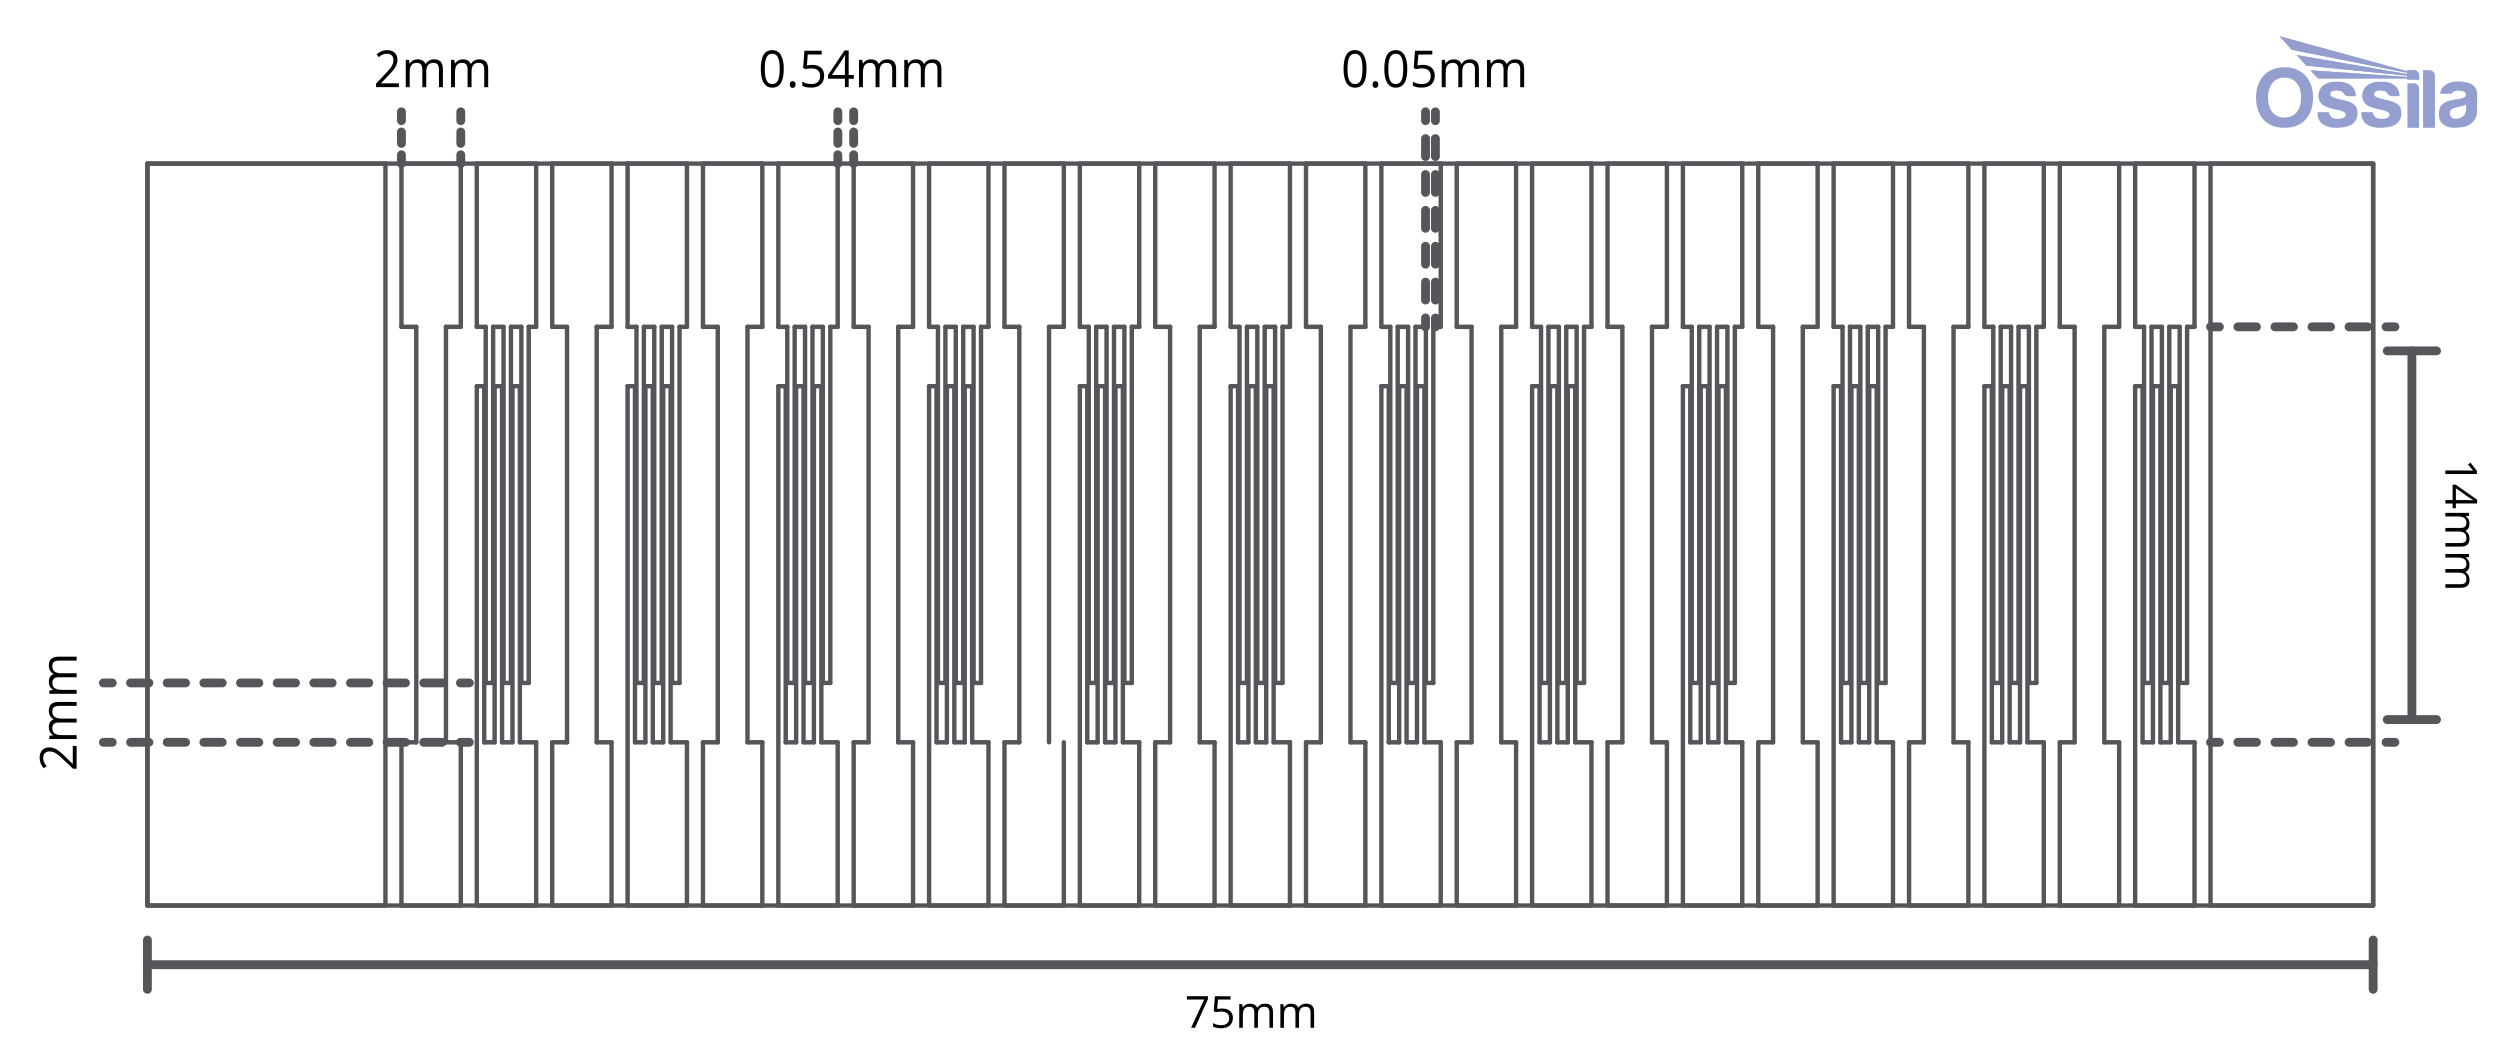 <svg viewBox="0 0 848 360" xmlns:xlink="http://www.w3.org/1999/xlink" height="360" width="848" xmlns="http://www.w3.org/2000/svg" id="Layer_1">
  <defs>
    <style>
      .cls-1 {
        fill: #54565a;
      }

      .cls-2 {
        stroke-width: 3px;
      }

      .cls-2, .cls-3, .cls-4 {
        fill: none;
      }

      .cls-2, .cls-4 {
        stroke: #54565a;
        stroke-linecap: round;
        stroke-linejoin: round;
      }

      .cls-5 {
        clip-path: url(#clippath-1);
      }

      .cls-6 {
        fill: #949fd0;
      }

      .cls-7 {
        clip-path: url(#clippath-3);
      }

      .cls-4 {
        stroke-width: 1.5px;
      }

      .cls-8 {
        clip-path: url(#clippath-2);
      }

      .cls-9 {
        clip-path: url(#clippath);
      }
    </style>
    <clipPath id="clippath">
      <rect height="31.07" width="75" y="12.29" x="765.24" class="cls-3"></rect>
    </clipPath>
    <clipPath id="clippath-1">
      <rect height="31.07" width="75" y="12.29" x="765.24" class="cls-3"></rect>
    </clipPath>
    <clipPath id="clippath-2">
      <path d="M773.21,12.29l4.15,4.59,39.2,7.81v.45l-37.54-6.46,3.27,3.6,34.27,3.38v.44c-10.98-.76-21.86-1.49-32.84-2.25l2.51,2.76c10.14,0,20.19,0,30.33,0v.38h4.03v-1.34c0-1.04-.84-1.89-1.85-1.89h-2.18v.42l-43.34-11.88Z" class="cls-3"></path>
    </clipPath>
    <clipPath id="clippath-3">
      <rect height="31.07" width="75" y="12.29" x="765.24" class="cls-3"></rect>
    </clipPath>
  </defs>
  <g>
    <polyline points="804.97 307.15 804.97 55.5 50.01 55.5 50.01 307.15 804.97 307.15" class="cls-4"></polyline>
    <line y2="251.79" x2="539.82" y1="307.15" x1="539.82" class="cls-4"></line>
    <line y2="251.79" x2="534.3" y1="251.79" x1="539.82" class="cls-4"></line>
    <line y2="131" x2="531.79" y1="131" x1="534.3" class="cls-4"></line>
    <line y2="251.79" x2="531.79" y1="131" x1="531.79" class="cls-4"></line>
    <line y2="131" x2="534.3" y1="251.79" x1="534.3" class="cls-4"></line>
    <line y2="251.79" x2="528.26" y1="251.79" x1="531.79" class="cls-4"></line>
    <line y2="131" x2="525.73" y1="131" x1="528.26" class="cls-4"></line>
    <line y2="251.79" x2="525.73" y1="131" x1="525.73" class="cls-4"></line>
    <line y2="131" x2="528.26" y1="251.79" x1="528.26" class="cls-4"></line>
    <line y2="307.15" x2="539.82" y1="307.15" x1="519.69" class="cls-4"></line>
    <line y2="251.79" x2="522.22" y1="251.79" x1="525.73" class="cls-4"></line>
    <line y2="307.15" x2="519.69" y1="131" x1="519.69" class="cls-4"></line>
    <line y2="131" x2="522.22" y1="251.79" x1="522.22" class="cls-4"></line>
    <line y2="131" x2="519.69" y1="131" x1="522.22" class="cls-4"></line>
    <line y2="251.79" x2="642.1" y1="307.15" x1="642.1" class="cls-4"></line>
    <line y2="251.79" x2="636.58" y1="251.79" x1="642.1" class="cls-4"></line>
    <line y2="131" x2="634.04" y1="131" x1="636.58" class="cls-4"></line>
    <line y2="251.79" x2="634.04" y1="131" x1="634.04" class="cls-4"></line>
    <line y2="131" x2="636.58" y1="251.79" x1="636.58" class="cls-4"></line>
    <line y2="251.79" x2="630.52" y1="251.79" x1="634.04" class="cls-4"></line>
    <line y2="131" x2="628" y1="131" x1="630.52" class="cls-4"></line>
    <line y2="251.79" x2="628" y1="131" x1="628" class="cls-4"></line>
    <line y2="131" x2="630.52" y1="251.79" x1="630.52" class="cls-4"></line>
    <line y2="307.15" x2="642.1" y1="307.15" x1="621.97" class="cls-4"></line>
    <line y2="251.79" x2="624.48" y1="251.79" x1="628" class="cls-4"></line>
    <line y2="307.15" x2="621.97" y1="131" x1="621.97" class="cls-4"></line>
    <line y2="131" x2="624.48" y1="251.79" x1="624.48" class="cls-4"></line>
    <line y2="131" x2="621.97" y1="131" x1="624.48" class="cls-4"></line>
    <line y2="251.79" x2="744.38" y1="307.15" x1="744.38" class="cls-4"></line>
    <line y2="251.79" x2="738.83" y1="251.79" x1="744.38" class="cls-4"></line>
    <line y2="131" x2="736.32" y1="131" x1="738.83" class="cls-4"></line>
    <line y2="251.79" x2="736.32" y1="131" x1="736.32" class="cls-4"></line>
    <line y2="131" x2="738.83" y1="251.79" x1="738.83" class="cls-4"></line>
    <line y2="251.79" x2="732.8" y1="251.79" x1="736.32" class="cls-4"></line>
    <line y2="131" x2="730.28" y1="131" x1="732.8" class="cls-4"></line>
    <line y2="251.79" x2="730.28" y1="131" x1="730.28" class="cls-4"></line>
    <line y2="131" x2="732.8" y1="251.79" x1="732.8" class="cls-4"></line>
    <line y2="307.15" x2="744.38" y1="307.15" x1="724.24" class="cls-4"></line>
    <line y2="251.79" x2="726.76" y1="251.79" x1="730.28" class="cls-4"></line>
    <line y2="307.15" x2="724.24" y1="131" x1="724.24" class="cls-4"></line>
    <line y2="131" x2="726.76" y1="251.79" x1="726.76" class="cls-4"></line>
    <line y2="131" x2="724.24" y1="131" x1="726.76" class="cls-4"></line>
    <line y2="231.65" x2="729.79" y1="231.65" x1="727.27" class="cls-4"></line>
    <line y2="110.86" x2="729.79" y1="231.65" x1="729.79" class="cls-4"></line>
    <line y2="231.65" x2="727.27" y1="110.86" x1="727.27" class="cls-4"></line>
    <line y2="110.86" x2="724.24" y1="55.5" x1="724.24" class="cls-4"></line>
    <line y2="110.86" x2="727.27" y1="110.86" x1="724.24" class="cls-4"></line>
    <line y2="110.86" x2="733.31" y1="110.86" x1="729.79" class="cls-4"></line>
    <line y2="231.65" x2="735.82" y1="231.65" x1="733.31" class="cls-4"></line>
    <line y2="110.86" x2="735.82" y1="231.65" x1="735.82" class="cls-4"></line>
    <line y2="231.65" x2="733.31" y1="110.86" x1="733.31" class="cls-4"></line>
    <line y2="110.86" x2="739.35" y1="110.86" x1="735.82" class="cls-4"></line>
    <line y2="231.65" x2="741.86" y1="231.65" x1="739.35" class="cls-4"></line>
    <line y2="110.86" x2="741.86" y1="231.65" x1="741.86" class="cls-4"></line>
    <line y2="231.65" x2="739.35" y1="110.86" x1="739.35" class="cls-4"></line>
    <line y2="55.5" x2="724.24" y1="55.5" x1="744.38" class="cls-4"></line>
    <line y2="110.86" x2="744.38" y1="110.86" x1="741.86" class="cls-4"></line>
    <line y2="55.5" x2="744.38" y1="110.86" x1="744.38" class="cls-4"></line>
    <line y2="231.65" x2="678.64" y1="231.65" x1="676.12" class="cls-4"></line>
    <line y2="110.86" x2="678.64" y1="231.65" x1="678.64" class="cls-4"></line>
    <line y2="231.65" x2="676.12" y1="110.86" x1="676.12" class="cls-4"></line>
    <line y2="110.86" x2="673.11" y1="55.5" x1="673.11" class="cls-4"></line>
    <line y2="110.86" x2="676.12" y1="110.86" x1="673.11" class="cls-4"></line>
    <line y2="110.86" x2="682.16" y1="110.86" x1="678.64" class="cls-4"></line>
    <line y2="231.65" x2="684.68" y1="231.65" x1="682.16" class="cls-4"></line>
    <line y2="110.86" x2="684.68" y1="231.65" x1="684.68" class="cls-4"></line>
    <line y2="231.65" x2="682.16" y1="110.86" x1="682.16" class="cls-4"></line>
    <line y2="110.86" x2="688.2" y1="110.86" x1="684.68" class="cls-4"></line>
    <line y2="231.65" x2="690.73" y1="231.65" x1="688.2" class="cls-4"></line>
    <line y2="110.86" x2="690.73" y1="231.65" x1="690.73" class="cls-4"></line>
    <line y2="231.65" x2="688.2" y1="110.86" x1="688.2" class="cls-4"></line>
    <line y2="55.5" x2="673.11" y1="55.5" x1="693.25" class="cls-4"></line>
    <line y2="110.86" x2="693.25" y1="110.86" x1="690.73" class="cls-4"></line>
    <line y2="55.5" x2="693.25" y1="110.86" x1="693.25" class="cls-4"></line>
    <line y2="231.65" x2="627.51" y1="231.65" x1="624.99" class="cls-4"></line>
    <line y2="110.86" x2="627.51" y1="231.65" x1="627.51" class="cls-4"></line>
    <line y2="231.65" x2="624.99" y1="110.86" x1="624.99" class="cls-4"></line>
    <line y2="110.86" x2="621.97" y1="55.5" x1="621.97" class="cls-4"></line>
    <line y2="110.86" x2="624.99" y1="110.86" x1="621.97" class="cls-4"></line>
    <line y2="110.86" x2="631.03" y1="110.86" x1="627.51" class="cls-4"></line>
    <line y2="231.65" x2="633.55" y1="231.65" x1="631.03" class="cls-4"></line>
    <line y2="110.86" x2="633.55" y1="231.65" x1="633.55" class="cls-4"></line>
    <line y2="231.65" x2="631.03" y1="110.86" x1="631.03" class="cls-4"></line>
    <line y2="110.86" x2="637.07" y1="110.86" x1="633.55" class="cls-4"></line>
    <line y2="231.65" x2="639.59" y1="231.65" x1="637.07" class="cls-4"></line>
    <line y2="110.86" x2="639.59" y1="231.65" x1="639.59" class="cls-4"></line>
    <line y2="231.65" x2="637.07" y1="110.86" x1="637.07" class="cls-4"></line>
    <line y2="55.5" x2="621.97" y1="55.5" x1="642.1" class="cls-4"></line>
    <line y2="110.86" x2="642.1" y1="110.86" x1="639.59" class="cls-4"></line>
    <line y2="55.5" x2="642.1" y1="110.86" x1="642.1" class="cls-4"></line>
    <line y2="231.65" x2="576.38" y1="231.65" x1="573.85" class="cls-4"></line>
    <line y2="110.86" x2="576.38" y1="231.65" x1="576.38" class="cls-4"></line>
    <line y2="231.65" x2="573.85" y1="110.86" x1="573.85" class="cls-4"></line>
    <line y2="110.86" x2="570.84" y1="55.5" x1="570.84" class="cls-4"></line>
    <line y2="110.86" x2="573.85" y1="110.86" x1="570.84" class="cls-4"></line>
    <line y2="110.86" x2="579.89" y1="110.86" x1="576.38" class="cls-4"></line>
    <line y2="231.65" x2="582.42" y1="231.65" x1="579.89" class="cls-4"></line>
    <line y2="110.86" x2="582.42" y1="231.65" x1="582.42" class="cls-4"></line>
    <line y2="231.65" x2="579.89" y1="110.86" x1="579.89" class="cls-4"></line>
    <line y2="110.86" x2="585.94" y1="110.86" x1="582.42" class="cls-4"></line>
    <line y2="231.65" x2="588.46" y1="231.65" x1="585.94" class="cls-4"></line>
    <line y2="110.86" x2="588.46" y1="231.65" x1="588.46" class="cls-4"></line>
    <line y2="231.65" x2="585.94" y1="110.86" x1="585.94" class="cls-4"></line>
    <line y2="55.5" x2="570.84" y1="55.5" x1="590.97" class="cls-4"></line>
    <line y2="110.86" x2="590.97" y1="110.86" x1="588.46" class="cls-4"></line>
    <line y2="55.5" x2="590.97" y1="110.86" x1="590.97" class="cls-4"></line>
    <line y2="231.65" x2="525.23" y1="231.65" x1="522.72" class="cls-4"></line>
    <line y2="110.86" x2="525.23" y1="231.65" x1="525.23" class="cls-4"></line>
    <line y2="231.65" x2="522.72" y1="110.86" x1="522.72" class="cls-4"></line>
    <line y2="110.86" x2="519.69" y1="55.5" x1="519.69" class="cls-4"></line>
    <line y2="110.86" x2="522.72" y1="110.86" x1="519.69" class="cls-4"></line>
    <line y2="110.86" x2="528.76" y1="110.86" x1="525.23" class="cls-4"></line>
    <line y2="231.65" x2="531.27" y1="231.65" x1="528.76" class="cls-4"></line>
    <line y2="110.86" x2="531.27" y1="231.65" x1="531.27" class="cls-4"></line>
    <line y2="231.65" x2="528.76" y1="110.86" x1="528.76" class="cls-4"></line>
    <line y2="110.86" x2="534.8" y1="110.86" x1="531.27" class="cls-4"></line>
    <line y2="231.65" x2="537.31" y1="231.65" x1="534.8" class="cls-4"></line>
    <line y2="110.86" x2="537.31" y1="231.65" x1="537.31" class="cls-4"></line>
    <line y2="231.65" x2="534.8" y1="110.86" x1="534.8" class="cls-4"></line>
    <line y2="55.5" x2="519.69" y1="55.5" x1="539.82" class="cls-4"></line>
    <line y2="110.86" x2="539.82" y1="110.86" x1="537.31" class="cls-4"></line>
    <line y2="55.5" x2="539.82" y1="110.86" x1="539.82" class="cls-4"></line>
    <line y2="231.65" x2="474.1" y1="231.65" x1="471.59" class="cls-4"></line>
    <line y2="110.86" x2="474.1" y1="231.65" x1="474.1" class="cls-4"></line>
    <line y2="231.65" x2="471.59" y1="110.86" x1="471.59" class="cls-4"></line>
    <line y2="110.86" x2="468.56" y1="55.5" x1="468.56" class="cls-4"></line>
    <line y2="110.86" x2="471.59" y1="110.86" x1="468.56" class="cls-4"></line>
    <line y2="110.86" x2="477.63" y1="110.86" x1="474.1" class="cls-4"></line>
    <line y2="231.65" x2="480.14" y1="231.65" x1="477.63" class="cls-4"></line>
    <line y2="110.86" x2="480.14" y1="231.65" x1="480.14" class="cls-4"></line>
    <line y2="231.65" x2="477.63" y1="110.86" x1="477.63" class="cls-4"></line>
    <line y2="110.86" x2="483.67" y1="110.86" x1="480.14" class="cls-4"></line>
    <line y2="231.65" x2="486.18" y1="231.65" x1="483.67" class="cls-4"></line>
    <line y2="110.86" x2="486.18" y1="231.65" x1="486.18" class="cls-4"></line>
    <line y2="231.65" x2="483.67" y1="110.86" x1="483.67" class="cls-4"></line>
    <line y2="55.5" x2="468.56" y1="55.5" x1="488.7" class="cls-4"></line>
    <line y2="110.86" x2="488.7" y1="110.86" x1="486.18" class="cls-4"></line>
    <line y2="55.5" x2="488.7" y1="110.86" x1="488.7" class="cls-4"></line>
    <line y2="231.65" x2="422.96" y1="231.65" x1="420.44" class="cls-4"></line>
    <line y2="110.86" x2="422.96" y1="231.65" x1="422.96" class="cls-4"></line>
    <line y2="231.65" x2="420.44" y1="110.86" x1="420.44" class="cls-4"></line>
    <line y2="110.86" x2="417.43" y1="55.5" x1="417.43" class="cls-4"></line>
    <line y2="110.86" x2="420.44" y1="110.86" x1="417.43" class="cls-4"></line>
    <line y2="110.86" x2="426.48" y1="110.86" x1="422.96" class="cls-4"></line>
    <line y2="231.65" x2="428.99" y1="231.65" x1="426.48" class="cls-4"></line>
    <line y2="110.86" x2="428.99" y1="231.65" x1="428.99" class="cls-4"></line>
    <line y2="231.65" x2="426.48" y1="110.86" x1="426.48" class="cls-4"></line>
    <line y2="110.86" x2="432.52" y1="110.86" x1="428.99" class="cls-4"></line>
    <line y2="231.65" x2="435.03" y1="231.65" x1="432.52" class="cls-4"></line>
    <line y2="110.86" x2="435.03" y1="231.65" x1="435.03" class="cls-4"></line>
    <line y2="231.65" x2="432.52" y1="110.86" x1="432.52" class="cls-4"></line>
    <line y2="55.5" x2="417.43" y1="55.5" x1="437.55" class="cls-4"></line>
    <line y2="110.86" x2="437.55" y1="110.86" x1="435.03" class="cls-4"></line>
    <line y2="55.5" x2="437.55" y1="110.86" x1="437.55" class="cls-4"></line>
    <line y2="110.86" x2="391.85" y1="55.5" x1="391.85" class="cls-4"></line>
    <line y2="110.86" x2="396.9" y1="110.86" x1="391.85" class="cls-4"></line>
    <line y2="251.79" x2="411.98" y1="307.15" x1="411.98" class="cls-4"></line>
    <line y2="251.79" x2="406.95" y1="251.79" x1="411.98" class="cls-4"></line>
    <line y2="251.79" x2="396.9" y1="110.86" x1="396.9" class="cls-4"></line>
    <line y2="110.86" x2="406.95" y1="251.79" x1="406.95" class="cls-4"></line>
    <line y2="55.5" x2="391.85" y1="55.5" x1="411.98" class="cls-4"></line>
    <line y2="110.86" x2="411.98" y1="110.86" x1="406.95" class="cls-4"></line>
    <line y2="55.5" x2="411.98" y1="110.86" x1="411.98" class="cls-4"></line>
    <line y2="307.15" x2="411.98" y1="307.15" x1="391.85" class="cls-4"></line>
    <line y2="251.79" x2="391.85" y1="251.79" x1="396.9" class="cls-4"></line>
    <line y2="307.15" x2="391.85" y1="251.79" x1="391.85" class="cls-4"></line>
    <line y2="231.65" x2="371.83" y1="231.65" x1="369.31" class="cls-4"></line>
    <line y2="110.86" x2="371.83" y1="231.65" x1="371.83" class="cls-4"></line>
    <line y2="231.65" x2="369.31" y1="110.86" x1="369.31" class="cls-4"></line>
    <line y2="110.86" x2="366.28" y1="55.5" x1="366.28" class="cls-4"></line>
    <line y2="110.86" x2="369.31" y1="110.86" x1="366.28" class="cls-4"></line>
    <line y2="110.86" x2="375.35" y1="110.86" x1="371.83" class="cls-4"></line>
    <line y2="231.65" x2="377.87" y1="231.65" x1="375.35" class="cls-4"></line>
    <line y2="110.86" x2="377.87" y1="231.65" x1="377.87" class="cls-4"></line>
    <line y2="231.65" x2="375.35" y1="110.86" x1="375.35" class="cls-4"></line>
    <line y2="110.86" x2="381.39" y1="110.86" x1="377.87" class="cls-4"></line>
    <line y2="231.65" x2="383.9" y1="231.65" x1="381.39" class="cls-4"></line>
    <line y2="110.86" x2="383.9" y1="231.65" x1="383.9" class="cls-4"></line>
    <line y2="231.65" x2="381.39" y1="110.86" x1="381.39" class="cls-4"></line>
    <line y2="55.5" x2="366.28" y1="55.5" x1="386.42" class="cls-4"></line>
    <line y2="110.86" x2="386.42" y1="110.86" x1="383.9" class="cls-4"></line>
    <line y2="55.5" x2="386.42" y1="110.86" x1="386.42" class="cls-4"></line>
    <line y2="231.65" x2="320.68" y1="231.65" x1="318.16" class="cls-4"></line>
    <line y2="110.86" x2="320.68" y1="231.65" x1="320.68" class="cls-4"></line>
    <line y2="231.65" x2="318.16" y1="110.86" x1="318.16" class="cls-4"></line>
    <line y2="110.86" x2="315.15" y1="55.5" x1="315.15" class="cls-4"></line>
    <line y2="110.86" x2="318.16" y1="110.86" x1="315.15" class="cls-4"></line>
    <line y2="110.86" x2="324.2" y1="110.86" x1="320.68" class="cls-4"></line>
    <line y2="231.65" x2="326.72" y1="231.65" x1="324.2" class="cls-4"></line>
    <line y2="110.86" x2="326.72" y1="231.65" x1="326.72" class="cls-4"></line>
    <line y2="231.65" x2="324.2" y1="110.86" x1="324.2" class="cls-4"></line>
    <line y2="110.86" x2="330.24" y1="110.86" x1="326.72" class="cls-4"></line>
    <line y2="231.65" x2="332.76" y1="231.65" x1="330.24" class="cls-4"></line>
    <line y2="110.86" x2="332.76" y1="231.65" x1="332.76" class="cls-4"></line>
    <line y2="231.65" x2="330.24" y1="110.86" x1="330.24" class="cls-4"></line>
    <line y2="55.5" x2="315.15" y1="55.5" x1="335.29" class="cls-4"></line>
    <line y2="110.86" x2="335.29" y1="110.86" x1="332.76" class="cls-4"></line>
    <line y2="55.5" x2="335.29" y1="110.86" x1="335.29" class="cls-4"></line>
    <line y2="110.86" x2="289.57" y1="55.5" x1="289.57" class="cls-4"></line>
    <line y2="110.86" x2="294.62" y1="110.86" x1="289.57" class="cls-4"></line>
    <line y2="251.79" x2="309.71" y1="307.15" x1="309.71" class="cls-4"></line>
    <line y2="251.79" x2="304.68" y1="251.79" x1="309.71" class="cls-4"></line>
    <line y2="251.79" x2="294.62" y1="110.86" x1="294.62" class="cls-4"></line>
    <line y2="110.86" x2="304.68" y1="251.79" x1="304.68" class="cls-4"></line>
    <line y2="55.5" x2="289.57" y1="55.5" x1="309.71" class="cls-4"></line>
    <line y2="110.86" x2="309.71" y1="110.86" x1="304.68" class="cls-4"></line>
    <line y2="55.5" x2="309.71" y1="110.86" x1="309.71" class="cls-4"></line>
    <line y2="307.15" x2="309.71" y1="307.15" x1="289.57" class="cls-4"></line>
    <line y2="251.79" x2="289.57" y1="251.79" x1="294.62" class="cls-4"></line>
    <line y2="307.15" x2="289.57" y1="251.79" x1="289.57" class="cls-4"></line>
    <line y2="231.65" x2="269.55" y1="231.65" x1="267.04" class="cls-4"></line>
    <line y2="110.86" x2="269.55" y1="231.65" x1="269.55" class="cls-4"></line>
    <line y2="231.65" x2="267.04" y1="110.86" x1="267.04" class="cls-4"></line>
    <line y2="110.86" x2="264.01" y1="55.5" x1="264.01" class="cls-4"></line>
    <line y2="110.86" x2="267.04" y1="110.86" x1="264.01" class="cls-4"></line>
    <line y2="110.86" x2="273.07" y1="110.86" x1="269.55" class="cls-4"></line>
    <line y2="231.65" x2="275.59" y1="231.65" x1="273.07" class="cls-4"></line>
    <line y2="110.86" x2="275.59" y1="231.65" x1="275.59" class="cls-4"></line>
    <line y2="231.65" x2="273.07" y1="110.86" x1="273.07" class="cls-4"></line>
    <line y2="110.86" x2="279.11" y1="110.86" x1="275.59" class="cls-4"></line>
    <line y2="231.65" x2="281.63" y1="231.65" x1="279.11" class="cls-4"></line>
    <line y2="110.86" x2="281.63" y1="231.65" x1="281.63" class="cls-4"></line>
    <line y2="231.65" x2="279.11" y1="110.86" x1="279.11" class="cls-4"></line>
    <line y2="55.5" x2="264.01" y1="55.5" x1="284.14" class="cls-4"></line>
    <line y2="110.86" x2="284.14" y1="110.86" x1="281.63" class="cls-4"></line>
    <line y2="55.5" x2="284.14" y1="110.86" x1="284.14" class="cls-4"></line>
    <line y2="251.79" x2="233.01" y1="307.15" x1="233.01" class="cls-4"></line>
    <line y2="251.79" x2="227.47" y1="251.79" x1="233.01" class="cls-4"></line>
    <line y2="131" x2="224.96" y1="131" x1="227.47" class="cls-4"></line>
    <line y2="251.79" x2="224.96" y1="131" x1="224.96" class="cls-4"></line>
    <line y2="131" x2="227.47" y1="251.79" x1="227.47" class="cls-4"></line>
    <line y2="251.79" x2="221.43" y1="251.79" x1="224.96" class="cls-4"></line>
    <line y2="131" x2="218.92" y1="131" x1="221.43" class="cls-4"></line>
    <line y2="251.79" x2="218.92" y1="131" x1="218.92" class="cls-4"></line>
    <line y2="131" x2="221.43" y1="251.79" x1="221.43" class="cls-4"></line>
    <line y2="307.15" x2="233.01" y1="307.15" x1="212.88" class="cls-4"></line>
    <line y2="251.79" x2="215.39" y1="251.79" x1="218.92" class="cls-4"></line>
    <line y2="307.15" x2="212.88" y1="131" x1="212.88" class="cls-4"></line>
    <line y2="131" x2="215.39" y1="251.79" x1="215.39" class="cls-4"></line>
    <line y2="131" x2="212.88" y1="131" x1="215.39" class="cls-4"></line>
    <line y2="110.86" x2="187.31" y1="55.5" x1="187.31" class="cls-4"></line>
    <line y2="110.86" x2="192.34" y1="110.86" x1="187.31" class="cls-4"></line>
    <line y2="251.79" x2="207.43" y1="307.15" x1="207.43" class="cls-4"></line>
    <line y2="251.79" x2="202.4" y1="251.79" x1="207.43" class="cls-4"></line>
    <line y2="251.79" x2="192.34" y1="110.86" x1="192.34" class="cls-4"></line>
    <line y2="110.86" x2="202.4" y1="251.79" x1="202.4" class="cls-4"></line>
    <line y2="55.5" x2="187.31" y1="55.5" x1="207.43" class="cls-4"></line>
    <line y2="110.86" x2="207.43" y1="110.86" x1="202.4" class="cls-4"></line>
    <line y2="55.5" x2="207.43" y1="110.86" x1="207.43" class="cls-4"></line>
    <line y2="307.15" x2="207.43" y1="307.15" x1="187.31" class="cls-4"></line>
    <line y2="251.79" x2="187.31" y1="251.79" x1="192.34" class="cls-4"></line>
    <line y2="307.15" x2="187.31" y1="251.79" x1="187.31" class="cls-4"></line>
    <line y2="231.65" x2="167.27" y1="231.65" x1="164.76" class="cls-4"></line>
    <line y2="110.86" x2="167.27" y1="231.65" x1="167.27" class="cls-4"></line>
    <line y2="231.65" x2="164.76" y1="110.86" x1="164.76" class="cls-4"></line>
    <line y2="110.86" x2="161.73" y1="55.5" x1="161.73" class="cls-4"></line>
    <line y2="110.86" x2="164.76" y1="110.86" x1="161.73" class="cls-4"></line>
    <line y2="110.86" x2="170.8" y1="110.86" x1="167.27" class="cls-4"></line>
    <line y2="231.65" x2="173.31" y1="231.65" x1="170.8" class="cls-4"></line>
    <line y2="110.86" x2="173.31" y1="231.65" x1="173.31" class="cls-4"></line>
    <line y2="231.65" x2="170.8" y1="110.86" x1="170.8" class="cls-4"></line>
    <line y2="110.86" x2="176.84" y1="110.86" x1="173.31" class="cls-4"></line>
    <line y2="231.65" x2="179.35" y1="231.65" x1="176.84" class="cls-4"></line>
    <line y2="110.86" x2="179.35" y1="231.65" x1="179.35" class="cls-4"></line>
    <line y2="231.65" x2="176.84" y1="110.86" x1="176.84" class="cls-4"></line>
    <line y2="55.5" x2="161.73" y1="55.5" x1="181.87" class="cls-4"></line>
    <line y2="110.86" x2="181.87" y1="110.86" x1="179.35" class="cls-4"></line>
    <line y2="55.5" x2="181.87" y1="110.86" x1="181.87" class="cls-4"></line>
    <line y2="110.86" x2="136.17" y1="55.5" x1="136.17" class="cls-4"></line>
    <line y2="110.86" x2="141.2" y1="110.86" x1="136.17" class="cls-4"></line>
    <line y2="251.79" x2="156.3" y1="307.15" x1="156.3" class="cls-4"></line>
    <line y2="251.79" x2="151.27" y1="251.79" x1="156.3" class="cls-4"></line>
    <line y2="251.79" x2="141.2" y1="110.86" x1="141.2" class="cls-4"></line>
    <line y2="110.86" x2="151.27" y1="251.79" x1="151.27" class="cls-4"></line>
    <line y2="55.5" x2="136.17" y1="55.5" x1="156.3" class="cls-4"></line>
    <line y2="110.86" x2="156.3" y1="110.86" x1="151.27" class="cls-4"></line>
    <line y2="55.5" x2="156.3" y1="110.86" x1="156.3" class="cls-4"></line>
    <line y2="307.15" x2="156.3" y1="307.15" x1="136.17" class="cls-4"></line>
    <line y2="251.79" x2="136.17" y1="251.79" x1="141.2" class="cls-4"></line>
    <line y2="307.15" x2="136.17" y1="251.79" x1="136.17" class="cls-4"></line>
    <line y2="307.15" x2="130.74" y1="307.15" x1="50.01" class="cls-4"></line>
    <line y2="55.5" x2="130.74" y1="307.15" x1="130.74" class="cls-4"></line>
    <line y2="307.15" x2="50.01" y1="55.5" x1="50.01" class="cls-4"></line>
    <line y2="55.5" x2="50.01" y1="55.5" x1="130.74" class="cls-4"></line>
    <line y2="251.79" x2="181.87" y1="307.15" x1="181.87" class="cls-4"></line>
    <line y2="251.79" x2="176.34" y1="251.79" x1="181.87" class="cls-4"></line>
    <line y2="131" x2="173.83" y1="131" x1="176.34" class="cls-4"></line>
    <line y2="251.79" x2="173.83" y1="131" x1="173.83" class="cls-4"></line>
    <line y2="131" x2="176.34" y1="251.79" x1="176.34" class="cls-4"></line>
    <line y2="251.79" x2="170.3" y1="251.79" x1="173.83" class="cls-4"></line>
    <line y2="131" x2="167.77" y1="131" x1="170.3" class="cls-4"></line>
    <line y2="251.79" x2="167.77" y1="131" x1="167.77" class="cls-4"></line>
    <line y2="131" x2="170.3" y1="251.79" x1="170.3" class="cls-4"></line>
    <line y2="307.15" x2="181.87" y1="307.15" x1="161.73" class="cls-4"></line>
    <line y2="251.79" x2="164.25" y1="251.79" x1="167.77" class="cls-4"></line>
    <line y2="307.15" x2="161.73" y1="131" x1="161.73" class="cls-4"></line>
    <line y2="131" x2="164.25" y1="251.79" x1="164.25" class="cls-4"></line>
    <line y2="131" x2="161.73" y1="131" x1="164.25" class="cls-4"></line>
    <line y2="231.65" x2="218.4" y1="231.65" x1="215.89" class="cls-4"></line>
    <line y2="110.86" x2="218.4" y1="231.65" x1="218.4" class="cls-4"></line>
    <line y2="231.65" x2="215.89" y1="110.86" x1="215.89" class="cls-4"></line>
    <line y2="110.86" x2="212.88" y1="55.5" x1="212.88" class="cls-4"></line>
    <line y2="110.86" x2="215.89" y1="110.86" x1="212.88" class="cls-4"></line>
    <line y2="110.86" x2="221.93" y1="110.86" x1="218.4" class="cls-4"></line>
    <line y2="231.65" x2="224.46" y1="231.65" x1="221.93" class="cls-4"></line>
    <line y2="110.86" x2="224.46" y1="231.65" x1="224.46" class="cls-4"></line>
    <line y2="231.65" x2="221.93" y1="110.86" x1="221.93" class="cls-4"></line>
    <line y2="110.86" x2="227.97" y1="110.86" x1="224.46" class="cls-4"></line>
    <line y2="231.65" x2="230.5" y1="231.65" x1="227.97" class="cls-4"></line>
    <line y2="110.86" x2="230.5" y1="231.65" x1="230.5" class="cls-4"></line>
    <line y2="231.65" x2="227.97" y1="110.86" x1="227.97" class="cls-4"></line>
    <line y2="55.5" x2="212.88" y1="55.5" x1="233.01" class="cls-4"></line>
    <line y2="110.86" x2="233.01" y1="110.86" x1="230.5" class="cls-4"></line>
    <line y2="55.5" x2="233.01" y1="110.86" x1="233.01" class="cls-4"></line>
    <line y2="110.86" x2="238.44" y1="55.5" x1="238.44" class="cls-4"></line>
    <line y2="110.86" x2="243.47" y1="110.86" x1="238.44" class="cls-4"></line>
    <line y2="251.79" x2="258.58" y1="307.15" x1="258.58" class="cls-4"></line>
    <line y2="251.79" x2="253.55" y1="251.79" x1="258.58" class="cls-4"></line>
    <line y2="251.79" x2="243.47" y1="110.86" x1="243.47" class="cls-4"></line>
    <line y2="110.86" x2="253.55" y1="251.79" x1="253.55" class="cls-4"></line>
    <line y2="55.5" x2="238.44" y1="55.5" x1="258.58" class="cls-4"></line>
    <line y2="110.86" x2="258.58" y1="110.86" x1="253.55" class="cls-4"></line>
    <line y2="55.5" x2="258.58" y1="110.86" x1="258.58" class="cls-4"></line>
    <line y2="307.15" x2="258.58" y1="307.15" x1="238.44" class="cls-4"></line>
    <line y2="251.79" x2="238.44" y1="251.79" x1="243.47" class="cls-4"></line>
    <line y2="307.15" x2="238.44" y1="251.79" x1="238.44" class="cls-4"></line>
    <line y2="251.79" x2="284.14" y1="307.15" x1="284.14" class="cls-4"></line>
    <line y2="251.79" x2="278.6" y1="251.79" x1="284.14" class="cls-4"></line>
    <line y2="131" x2="276.08" y1="131" x1="278.6" class="cls-4"></line>
    <line y2="251.79" x2="276.08" y1="131" x1="276.08" class="cls-4"></line>
    <line y2="131" x2="278.6" y1="251.79" x1="278.6" class="cls-4"></line>
    <line y2="251.79" x2="272.56" y1="251.79" x1="276.08" class="cls-4"></line>
    <line y2="131" x2="270.05" y1="131" x1="272.56" class="cls-4"></line>
    <line y2="251.79" x2="270.05" y1="131" x1="270.05" class="cls-4"></line>
    <line y2="131" x2="272.56" y1="251.79" x1="272.56" class="cls-4"></line>
    <line y2="307.15" x2="284.14" y1="307.15" x1="264.01" class="cls-4"></line>
    <line y2="251.79" x2="266.52" y1="251.79" x1="270.05" class="cls-4"></line>
    <line y2="307.15" x2="264.01" y1="131" x1="264.01" class="cls-4"></line>
    <line y2="131" x2="266.52" y1="251.79" x1="266.52" class="cls-4"></line>
    <line y2="131" x2="264.01" y1="131" x1="266.52" class="cls-4"></line>
    <line y2="251.79" x2="335.29" y1="307.15" x1="335.29" class="cls-4"></line>
    <line y2="251.79" x2="329.75" y1="251.79" x1="335.29" class="cls-4"></line>
    <line y2="131" x2="327.23" y1="131" x1="329.75" class="cls-4"></line>
    <line y2="251.79" x2="327.23" y1="131" x1="327.23" class="cls-4"></line>
    <line y2="131" x2="329.75" y1="251.79" x1="329.75" class="cls-4"></line>
    <line y2="251.79" x2="323.71" y1="251.79" x1="327.23" class="cls-4"></line>
    <line y2="131" x2="321.19" y1="131" x1="323.71" class="cls-4"></line>
    <line y2="251.79" x2="321.19" y1="131" x1="321.19" class="cls-4"></line>
    <line y2="131" x2="323.71" y1="251.79" x1="323.71" class="cls-4"></line>
    <line y2="307.15" x2="335.29" y1="307.15" x1="315.15" class="cls-4"></line>
    <line y2="251.79" x2="317.67" y1="251.79" x1="321.19" class="cls-4"></line>
    <line y2="307.15" x2="315.15" y1="131" x1="315.15" class="cls-4"></line>
    <line y2="131" x2="317.67" y1="251.79" x1="317.67" class="cls-4"></line>
    <line y2="131" x2="315.15" y1="131" x1="317.67" class="cls-4"></line>
    <line y2="110.86" x2="340.72" y1="55.5" x1="340.72" class="cls-4"></line>
    <line y2="110.86" x2="345.75" y1="110.86" x1="340.72" class="cls-4"></line>
    <line y2="251.79" x2="345.75" y1="110.86" x1="345.75" class="cls-4"></line>
    <line y2="110.86" x2="355.83" y1="251.79" x1="355.83" class="cls-4"></line>
    <line y2="55.5" x2="340.72" y1="55.5" x1="360.85" class="cls-4"></line>
    <line y2="110.86" x2="360.85" y1="110.86" x1="355.83" class="cls-4"></line>
    <line y2="55.5" x2="360.85" y1="110.86" x1="360.85" class="cls-4"></line>
    <line y2="307.15" x2="360.85" y1="307.15" x1="340.72" class="cls-4"></line>
    <line y2="251.79" x2="360.85" y1="307.15" x1="360.85" class="cls-4"></line>
    <line y2="251.79" x2="340.72" y1="251.79" x1="345.75" class="cls-4"></line>
    <line y2="307.15" x2="340.72" y1="251.79" x1="340.72" class="cls-4"></line>
    <line y2="251.79" x2="386.42" y1="307.15" x1="386.42" class="cls-4"></line>
    <line y2="251.79" x2="380.88" y1="251.79" x1="386.42" class="cls-4"></line>
    <line y2="131" x2="378.36" y1="131" x1="380.88" class="cls-4"></line>
    <line y2="251.79" x2="378.36" y1="131" x1="378.36" class="cls-4"></line>
    <line y2="131" x2="380.88" y1="251.79" x1="380.88" class="cls-4"></line>
    <line y2="251.79" x2="374.84" y1="251.79" x1="378.36" class="cls-4"></line>
    <line y2="131" x2="372.32" y1="131" x1="374.84" class="cls-4"></line>
    <line y2="251.79" x2="372.32" y1="131" x1="372.32" class="cls-4"></line>
    <line y2="131" x2="374.84" y1="251.79" x1="374.84" class="cls-4"></line>
    <line y2="307.15" x2="386.42" y1="307.15" x1="366.28" class="cls-4"></line>
    <line y2="251.79" x2="368.8" y1="251.79" x1="372.32" class="cls-4"></line>
    <line y2="307.15" x2="366.28" y1="131" x1="366.28" class="cls-4"></line>
    <line y2="131" x2="368.8" y1="251.79" x1="368.8" class="cls-4"></line>
    <line y2="131" x2="366.28" y1="131" x1="368.8" class="cls-4"></line>
    <line y2="251.79" x2="437.55" y1="307.15" x1="437.55" class="cls-4"></line>
    <line y2="251.79" x2="432.02" y1="251.79" x1="437.55" class="cls-4"></line>
    <line y2="131" x2="429.51" y1="131" x1="432.02" class="cls-4"></line>
    <line y2="251.79" x2="429.51" y1="131" x1="429.51" class="cls-4"></line>
    <line y2="131" x2="432.02" y1="251.79" x1="432.02" class="cls-4"></line>
    <line y2="251.79" x2="425.98" y1="251.79" x1="429.51" class="cls-4"></line>
    <line y2="131" x2="423.47" y1="131" x1="425.98" class="cls-4"></line>
    <line y2="251.79" x2="423.47" y1="131" x1="423.47" class="cls-4"></line>
    <line y2="131" x2="425.98" y1="251.79" x1="425.98" class="cls-4"></line>
    <line y2="307.15" x2="437.55" y1="307.15" x1="417.43" class="cls-4"></line>
    <line y2="251.79" x2="419.95" y1="251.79" x1="423.47" class="cls-4"></line>
    <line y2="307.15" x2="417.43" y1="131" x1="417.43" class="cls-4"></line>
    <line y2="131" x2="419.95" y1="251.79" x1="419.95" class="cls-4"></line>
    <line y2="131" x2="417.43" y1="131" x1="419.95" class="cls-4"></line>
    <line y2="110.86" x2="443" y1="55.5" x1="443" class="cls-4"></line>
    <line y2="110.86" x2="448.03" y1="110.86" x1="443" class="cls-4"></line>
    <line y2="251.79" x2="463.13" y1="307.15" x1="463.13" class="cls-4"></line>
    <line y2="251.79" x2="458.08" y1="251.79" x1="463.13" class="cls-4"></line>
    <line y2="251.79" x2="448.03" y1="110.86" x1="448.03" class="cls-4"></line>
    <line y2="110.86" x2="458.08" y1="251.79" x1="458.08" class="cls-4"></line>
    <line y2="55.5" x2="443" y1="55.5" x1="463.13" class="cls-4"></line>
    <line y2="110.86" x2="463.13" y1="110.86" x1="458.08" class="cls-4"></line>
    <line y2="55.5" x2="463.13" y1="110.86" x1="463.13" class="cls-4"></line>
    <line y2="307.15" x2="463.13" y1="307.15" x1="443" class="cls-4"></line>
    <line y2="251.79" x2="443" y1="251.79" x1="448.03" class="cls-4"></line>
    <line y2="307.15" x2="443" y1="251.79" x1="443" class="cls-4"></line>
    <line y2="110.86" x2="494.12" y1="55.5" x1="494.12" class="cls-4"></line>
    <line y2="110.86" x2="499.15" y1="110.86" x1="494.12" class="cls-4"></line>
    <line y2="251.79" x2="514.26" y1="307.15" x1="514.26" class="cls-4"></line>
    <line y2="251.79" x2="509.23" y1="251.79" x1="514.26" class="cls-4"></line>
    <line y2="251.79" x2="499.15" y1="110.86" x1="499.15" class="cls-4"></line>
    <line y2="110.86" x2="509.23" y1="251.79" x1="509.23" class="cls-4"></line>
    <line y2="55.5" x2="494.12" y1="55.5" x1="514.26" class="cls-4"></line>
    <line y2="110.86" x2="514.26" y1="110.86" x1="509.23" class="cls-4"></line>
    <line y2="55.5" x2="514.26" y1="110.86" x1="514.26" class="cls-4"></line>
    <line y2="307.15" x2="514.26" y1="307.15" x1="494.12" class="cls-4"></line>
    <line y2="251.79" x2="494.12" y1="251.79" x1="499.15" class="cls-4"></line>
    <line y2="307.15" x2="494.12" y1="251.79" x1="494.12" class="cls-4"></line>
    <line y2="110.86" x2="545.27" y1="55.5" x1="545.27" class="cls-4"></line>
    <line y2="110.86" x2="550.3" y1="110.86" x1="545.27" class="cls-4"></line>
    <line y2="251.79" x2="565.41" y1="307.15" x1="565.41" class="cls-4"></line>
    <line y2="251.79" x2="560.36" y1="251.79" x1="565.41" class="cls-4"></line>
    <line y2="251.79" x2="550.3" y1="110.86" x1="550.3" class="cls-4"></line>
    <line y2="110.86" x2="560.36" y1="251.79" x1="560.36" class="cls-4"></line>
    <line y2="55.5" x2="545.27" y1="55.5" x1="565.41" class="cls-4"></line>
    <line y2="110.86" x2="565.41" y1="110.86" x1="560.36" class="cls-4"></line>
    <line y2="55.5" x2="565.41" y1="110.86" x1="565.41" class="cls-4"></line>
    <line y2="307.15" x2="565.41" y1="307.15" x1="545.27" class="cls-4"></line>
    <line y2="251.79" x2="545.27" y1="251.79" x1="550.3" class="cls-4"></line>
    <line y2="307.15" x2="545.27" y1="251.79" x1="545.27" class="cls-4"></line>
    <line y2="110.86" x2="596.4" y1="55.5" x1="596.4" class="cls-4"></line>
    <line y2="110.86" x2="601.43" y1="110.86" x1="596.4" class="cls-4"></line>
    <line y2="251.79" x2="616.54" y1="307.15" x1="616.54" class="cls-4"></line>
    <line y2="251.79" x2="611.51" y1="251.79" x1="616.54" class="cls-4"></line>
    <line y2="251.79" x2="601.43" y1="110.86" x1="601.43" class="cls-4"></line>
    <line y2="110.86" x2="611.51" y1="251.79" x1="611.51" class="cls-4"></line>
    <line y2="55.5" x2="596.4" y1="55.5" x1="616.54" class="cls-4"></line>
    <line y2="110.86" x2="616.54" y1="110.86" x1="611.51" class="cls-4"></line>
    <line y2="55.5" x2="616.54" y1="110.86" x1="616.54" class="cls-4"></line>
    <line y2="307.15" x2="616.54" y1="307.15" x1="596.4" class="cls-4"></line>
    <line y2="251.79" x2="596.4" y1="251.79" x1="601.43" class="cls-4"></line>
    <line y2="307.15" x2="596.4" y1="251.79" x1="596.4" class="cls-4"></line>
    <line y2="110.86" x2="647.55" y1="55.5" x1="647.55" class="cls-4"></line>
    <line y2="110.86" x2="652.58" y1="110.86" x1="647.55" class="cls-4"></line>
    <line y2="251.79" x2="667.67" y1="307.15" x1="667.67" class="cls-4"></line>
    <line y2="251.79" x2="662.64" y1="251.79" x1="667.67" class="cls-4"></line>
    <line y2="251.79" x2="652.58" y1="110.86" x1="652.58" class="cls-4"></line>
    <line y2="110.86" x2="662.64" y1="251.79" x1="662.64" class="cls-4"></line>
    <line y2="55.5" x2="647.55" y1="55.5" x1="667.67" class="cls-4"></line>
    <line y2="110.86" x2="667.67" y1="110.86" x1="662.64" class="cls-4"></line>
    <line y2="55.5" x2="667.67" y1="110.86" x1="667.67" class="cls-4"></line>
    <line y2="307.15" x2="667.67" y1="307.15" x1="647.55" class="cls-4"></line>
    <line y2="251.79" x2="647.55" y1="251.79" x1="652.58" class="cls-4"></line>
    <line y2="307.15" x2="647.55" y1="251.79" x1="647.55" class="cls-4"></line>
    <line y2="110.86" x2="698.68" y1="55.5" x1="698.68" class="cls-4"></line>
    <line y2="110.86" x2="703.71" y1="110.86" x1="698.68" class="cls-4"></line>
    <line y2="251.79" x2="718.81" y1="307.15" x1="718.81" class="cls-4"></line>
    <line y2="251.79" x2="713.78" y1="251.79" x1="718.81" class="cls-4"></line>
    <line y2="251.79" x2="703.71" y1="110.86" x1="703.71" class="cls-4"></line>
    <line y2="110.86" x2="713.78" y1="251.79" x1="713.78" class="cls-4"></line>
    <line y2="55.5" x2="698.68" y1="55.5" x1="718.81" class="cls-4"></line>
    <line y2="110.86" x2="718.81" y1="110.86" x1="713.78" class="cls-4"></line>
    <line y2="55.5" x2="718.81" y1="110.86" x1="718.81" class="cls-4"></line>
    <line y2="307.15" x2="718.81" y1="307.15" x1="698.68" class="cls-4"></line>
    <line y2="251.79" x2="698.68" y1="251.79" x1="703.71" class="cls-4"></line>
    <line y2="307.15" x2="698.68" y1="251.79" x1="698.68" class="cls-4"></line>
    <line y2="55.5" x2="804.97" y1="307.15" x1="804.97" class="cls-4"></line>
    <line y2="55.5" x2="749.81" y1="55.5" x1="804.97" class="cls-4"></line>
    <line y2="307.15" x2="749.81" y1="55.5" x1="749.81" class="cls-4"></line>
    <line y2="307.15" x2="804.97" y1="307.15" x1="749.81" class="cls-4"></line>
    <line y2="131" x2="679.15" y1="131" x1="681.67" class="cls-4"></line>
    <line y2="251.79" x2="679.15" y1="131" x1="679.15" class="cls-4"></line>
    <line y2="131" x2="681.67" y1="251.79" x1="681.67" class="cls-4"></line>
    <line y2="251.79" x2="693.25" y1="307.15" x1="693.25" class="cls-4"></line>
    <line y2="251.79" x2="687.71" y1="251.79" x1="693.25" class="cls-4"></line>
    <line y2="131" x2="685.19" y1="131" x1="687.71" class="cls-4"></line>
    <line y2="251.79" x2="685.19" y1="131" x1="685.19" class="cls-4"></line>
    <line y2="131" x2="687.71" y1="251.79" x1="687.71" class="cls-4"></line>
    <line y2="307.15" x2="693.25" y1="307.15" x1="673.11" class="cls-4"></line>
    <line y2="251.79" x2="681.67" y1="251.79" x1="685.19" class="cls-4"></line>
    <line y2="251.79" x2="675.63" y1="251.79" x1="679.15" class="cls-4"></line>
    <line y2="307.15" x2="673.11" y1="131" x1="673.11" class="cls-4"></line>
    <line y2="131" x2="675.63" y1="251.79" x1="675.63" class="cls-4"></line>
    <line y2="131" x2="673.11" y1="131" x1="675.63" class="cls-4"></line>
    <line y2="251.79" x2="590.97" y1="307.15" x1="590.97" class="cls-4"></line>
    <line y2="251.79" x2="585.43" y1="251.79" x1="590.97" class="cls-4"></line>
    <line y2="131" x2="582.91" y1="131" x1="585.43" class="cls-4"></line>
    <line y2="251.79" x2="582.91" y1="131" x1="582.91" class="cls-4"></line>
    <line y2="131" x2="585.43" y1="251.79" x1="585.43" class="cls-4"></line>
    <line y2="251.79" x2="579.39" y1="251.79" x1="582.91" class="cls-4"></line>
    <line y2="131" x2="576.88" y1="131" x1="579.39" class="cls-4"></line>
    <line y2="251.79" x2="576.88" y1="131" x1="576.88" class="cls-4"></line>
    <line y2="131" x2="579.39" y1="251.79" x1="579.39" class="cls-4"></line>
    <line y2="307.15" x2="590.97" y1="307.15" x1="570.84" class="cls-4"></line>
    <line y2="251.79" x2="573.35" y1="251.79" x1="576.88" class="cls-4"></line>
    <line y2="307.15" x2="570.84" y1="131" x1="570.84" class="cls-4"></line>
    <line y2="131" x2="573.35" y1="251.79" x1="573.35" class="cls-4"></line>
    <line y2="131" x2="570.84" y1="131" x1="573.35" class="cls-4"></line>
    <line y2="251.79" x2="488.7" y1="307.15" x1="488.7" class="cls-4"></line>
    <line y2="251.79" x2="483.15" y1="251.79" x1="488.7" class="cls-4"></line>
    <line y2="131" x2="480.64" y1="131" x1="483.15" class="cls-4"></line>
    <line y2="251.79" x2="480.64" y1="131" x1="480.64" class="cls-4"></line>
    <line y2="131" x2="483.15" y1="251.79" x1="483.15" class="cls-4"></line>
    <line y2="251.79" x2="477.11" y1="251.79" x1="480.64" class="cls-4"></line>
    <line y2="131" x2="474.6" y1="131" x1="477.11" class="cls-4"></line>
    <line y2="251.79" x2="474.6" y1="131" x1="474.6" class="cls-4"></line>
    <line y2="131" x2="477.11" y1="251.79" x1="477.11" class="cls-4"></line>
    <line y2="307.15" x2="488.7" y1="307.15" x1="468.56" class="cls-4"></line>
    <line y2="251.79" x2="471.07" y1="251.79" x1="474.6" class="cls-4"></line>
    <line y2="307.15" x2="468.56" y1="131" x1="468.56" class="cls-4"></line>
    <line y2="131" x2="471.07" y1="251.79" x1="471.07" class="cls-4"></line>
    <line y2="131" x2="468.56" y1="131" x1="471.07" class="cls-4"></line>
  </g>
  <g>
    <line y2="327.22" x2="804.97" y1="327.22" x1="50.01" class="cls-2"></line>
    <line y2="335.58" x2="50.01" y1="318.85" x1="50.01" class="cls-2"></line>
    <line y2="335.58" x2="804.97" y1="318.85" x1="804.97" class="cls-2"></line>
  </g>
  <g>
    <path d="M404,348.63l4.44-9.59h-5.84v-1.12h7.13v.97l-4.38,9.73h-1.35Z"></path>
    <path d="M414.57,342.09c1.13,0,2.02.28,2.66.84.65.56.97,1.33.97,2.3,0,1.11-.35,1.98-1.06,2.61-.71.63-1.68.94-2.92.94s-2.13-.19-2.76-.58v-1.17c.34.22.77.39,1.27.52.51.12,1.01.19,1.5.19.86,0,1.53-.2,2-.61.48-.41.71-.99.71-1.76,0-1.49-.92-2.24-2.75-2.24-.46,0-1.08.07-1.86.21l-.63-.4.4-5.01h5.32v1.12h-4.28l-.27,3.21c.56-.11,1.12-.17,1.68-.17Z"></path>
    <path d="M430.59,348.63v-5.22c0-.64-.14-1.12-.41-1.44-.27-.32-.7-.48-1.28-.48-.76,0-1.32.22-1.68.65s-.54,1.1-.54,2.01v4.48h-1.22v-5.22c0-.64-.14-1.12-.41-1.44-.27-.32-.7-.48-1.28-.48-.76,0-1.32.23-1.67.68-.35.46-.53,1.21-.53,2.25v4.21h-1.22v-8.03h.99l.2,1.1h.06c.23-.39.55-.7.97-.92.42-.22.88-.33,1.4-.33,1.25,0,2.08.45,2.46,1.36h.06c.24-.42.59-.75,1.04-1s.97-.37,1.55-.37c.91,0,1.59.23,2.04.7.45.47.68,1.21.68,2.24v5.24h-1.21Z"></path>
    <path d="M444.54,348.63v-5.22c0-.64-.14-1.12-.41-1.44-.27-.32-.7-.48-1.28-.48-.76,0-1.32.22-1.68.65s-.54,1.1-.54,2.01v4.48h-1.22v-5.22c0-.64-.14-1.12-.41-1.44-.27-.32-.7-.48-1.28-.48-.76,0-1.32.23-1.67.68-.35.46-.53,1.21-.53,2.25v4.21h-1.22v-8.03h.99l.2,1.1h.06c.23-.39.55-.7.97-.92.42-.22.88-.33,1.4-.33,1.25,0,2.08.45,2.46,1.36h.06c.24-.42.59-.75,1.04-1s.97-.37,1.55-.37c.91,0,1.59.23,2.04.7.45.47.68,1.21.68,2.24v5.24h-1.21Z"></path>
  </g>
  <g>
    <path d="M25.99,253.01v7.75h-1.21l-3.27-3.1c-1-.95-1.72-1.57-2.15-1.87-.43-.3-.85-.53-1.25-.68-.41-.15-.84-.23-1.31-.23-.66,0-1.18.19-1.57.57-.39.38-.58.91-.58,1.59,0,.49.08.95.25,1.39.17.44.48.93.92,1.46l-.96.71c-.95-1.09-1.42-2.27-1.42-3.55,0-1.11.3-1.97.89-2.6s1.39-.94,2.4-.94c.78,0,1.56.21,2.33.63s1.74,1.2,2.91,2.35l2.65,2.58h.07v-6.06h1.3Z"></path>
    <path d="M25.99,239.44h-6.03c-.74,0-1.29.15-1.66.45-.37.3-.55.77-.55,1.4,0,.83.25,1.45.75,1.85.5.4,1.27.6,2.32.6h5.18v1.34h-6.03c-.74,0-1.29.15-1.66.45-.37.3-.55.77-.55,1.41,0,.84.26,1.45.79,1.84.53.39,1.39.58,2.59.58h4.86v1.34h-9.27v-1.09l1.27-.22v-.06c-.45-.25-.8-.61-1.06-1.07-.25-.46-.38-.97-.38-1.54,0-1.38.52-2.28,1.57-2.71v-.06c-.48-.26-.87-.64-1.15-1.14s-.42-1.07-.42-1.71c0-1,.27-1.75.81-2.25s1.4-.75,2.58-.75h6.05v1.34Z"></path>
    <path d="M25.99,224.08h-6.03c-.74,0-1.29.15-1.66.45-.37.3-.55.77-.55,1.4,0,.83.25,1.45.75,1.85.5.4,1.27.6,2.32.6h5.18v1.34h-6.03c-.74,0-1.29.15-1.66.45-.37.3-.55.77-.55,1.41,0,.84.26,1.45.79,1.84.53.39,1.39.58,2.59.58h4.86v1.34h-9.27v-1.09l1.27-.22v-.06c-.45-.25-.8-.61-1.06-1.07-.25-.46-.38-.97-.38-1.54,0-1.38.52-2.28,1.57-2.71v-.06c-.48-.26-.87-.64-1.15-1.14s-.42-1.07-.42-1.71c0-1,.27-1.75.81-2.25s1.4-.75,2.58-.75h6.05v1.34Z"></path>
  </g>
  <g>
    <path d="M829.47,160.77v-1.19h7.63c.63,0,1.24.02,1.8.06-.1-.1-.21-.22-.32-.34s-.59-.71-1.43-1.74l.84-.64,2.19,2.83v1.03h-10.71Z"></path>
    <path d="M831.93,172.38v-1.59h-2.46v-1.17h2.46v-5.21h1.06l7.24,5.08v1.29h-7.2v1.59h-1.11ZM833.04,169.63h3.56c.7,0,1.49.02,2.37.07v-.06c-.47-.23-.86-.45-1.17-.66l-4.76-3.35v3.99Z"></path>
    <path d="M829.47,184.2h5.22c.64,0,1.12-.14,1.44-.41.32-.27.48-.7.48-1.28,0-.76-.22-1.32-.65-1.68s-1.1-.54-2.01-.54h-4.48v-1.22h5.22c.64,0,1.12-.14,1.44-.41s.48-.7.48-1.28c0-.76-.23-1.32-.69-1.67-.46-.35-1.21-.53-2.24-.53h-4.21v-1.22h8.03v.99l-1.1.2v.06c.39.23.7.55.92.97.22.42.33.88.33,1.4,0,1.25-.45,2.08-1.36,2.46v.06c.42.24.75.59,1,1.04s.37.97.37,1.55c0,.91-.23,1.59-.7,2.04-.47.45-1.21.68-2.24.68h-5.24v-1.21Z"></path>
    <path d="M829.47,198.16h5.22c.64,0,1.12-.14,1.44-.41.32-.27.48-.7.48-1.28,0-.76-.22-1.32-.65-1.68s-1.1-.54-2.01-.54h-4.48v-1.22h5.22c.64,0,1.12-.14,1.44-.41s.48-.7.48-1.28c0-.76-.23-1.32-.69-1.67-.46-.35-1.21-.53-2.24-.53h-4.21v-1.22h8.03v.99l-1.1.2v.06c.39.23.7.55.92.97.22.42.33.88.33,1.4,0,1.25-.45,2.08-1.36,2.46v.06c.42.24.75.59,1,1.04s.37.97.37,1.55c0,.91-.23,1.59-.7,2.04-.47.45-1.21.68-2.24.68h-5.24v-1.21Z"></path>
  </g>
  <g>
    <path d="M752.81,112.36h-3c-.83,0-1.5-.67-1.5-1.5s.67-1.5,1.5-1.5h3c.83,0,1.5.67,1.5,1.5s-.67,1.5-1.5,1.5Z" class="cls-1"></path>
    <path d="M803.08,112.36h-6.28c-.83,0-1.5-.67-1.5-1.5s.67-1.5,1.5-1.5h6.28c.83,0,1.5.67,1.5,1.5s-.67,1.5-1.5,1.5ZM790.51,112.36h-6.28c-.83,0-1.5-.67-1.5-1.5s.67-1.5,1.5-1.5h6.28c.83,0,1.5.67,1.5,1.5s-.67,1.5-1.5,1.5ZM777.94,112.36h-6.28c-.83,0-1.5-.67-1.5-1.5s.67-1.5,1.5-1.5h6.28c.83,0,1.5.67,1.5,1.5s-.67,1.5-1.5,1.5ZM765.38,112.36h-6.28c-.83,0-1.5-.67-1.5-1.5s.67-1.5,1.5-1.5h6.28c.83,0,1.5.67,1.5,1.5s-.67,1.5-1.5,1.5Z" class="cls-1"></path>
    <path d="M812.36,112.36h-3c-.83,0-1.5-.67-1.5-1.5s.67-1.5,1.5-1.5h3c.83,0,1.5.67,1.5,1.5s-.67,1.5-1.5,1.5Z" class="cls-1"></path>
  </g>
  <g>
    <path d="M752.81,253.29h-3c-.83,0-1.5-.67-1.5-1.5s.67-1.5,1.5-1.5h3c.83,0,1.5.67,1.5,1.5s-.67,1.5-1.5,1.5Z" class="cls-1"></path>
    <path d="M803.08,253.29h-6.28c-.83,0-1.5-.67-1.5-1.5s.67-1.5,1.5-1.5h6.28c.83,0,1.5.67,1.5,1.5s-.67,1.5-1.5,1.5ZM790.51,253.29h-6.28c-.83,0-1.5-.67-1.5-1.5s.67-1.5,1.5-1.5h6.28c.83,0,1.5.67,1.5,1.5s-.67,1.5-1.5,1.5ZM777.94,253.29h-6.28c-.83,0-1.5-.67-1.5-1.5s.67-1.5,1.5-1.5h6.28c.83,0,1.5.67,1.5,1.5s-.67,1.5-1.5,1.5ZM765.38,253.29h-6.28c-.83,0-1.5-.67-1.5-1.5s.67-1.5,1.5-1.5h6.28c.83,0,1.5.67,1.5,1.5s-.67,1.5-1.5,1.5Z" class="cls-1"></path>
    <path d="M812.36,253.29h-3c-.83,0-1.5-.67-1.5-1.5s.67-1.5,1.5-1.5h3c.83,0,1.5.67,1.5,1.5s-.67,1.5-1.5,1.5Z" class="cls-1"></path>
  </g>
  <g>
    <line y2="119.01" x2="818.11" y1="244.08" x1="818.11" class="cls-2"></line>
    <line y2="244.08" x2="826.47" y1="244.08" x1="809.75" class="cls-2"></line>
    <line y2="119.01" x2="826.47" y1="119.01" x1="809.75" class="cls-2"></line>
  </g>
  <g id="blue_watermark">
    <g class="cls-9">
      <g class="cls-5">
        <path d="M836.5,37.01c0,.5-.15,1.7-1.07,2.44-.92.74-1.95.92-2.95.79-1-.13-1.52-1.02-1.49-1.82.03-.8.38-1.49,1.6-1.83,1.22-.33,2.63-.5,3.91-1.1v1.52ZM836.88,27.99c-2.99-.68-5.4-.29-6.6.32-1.2.61-2.45,1.73-2.57,3.5h3.83s.43-1.03,2.06-1.06c1.63-.03,2.64.35,2.82,1.08.17.73-.44,1.29-1.44,1.54-1,.25-2.6.42-3.71.65-1.12.23-3.13,1.07-3.63,2.42-.49,1.35-.51,3.18.04,4.43.55,1.25,2.39,2.54,4.83,2.47,2.44-.07,4.4-.23,5.83-1.54,1.44-1.31,1.89-2.67,1.89-4.08s.01-5.7.01-6.18-.38-2.87-3.37-3.55" class="cls-6"></path>
        <path d="M777.36,16.88l39.19,7.81v.45l-37.54-6.46,3.27,3.6,34.27,3.38v.44c-10.98-.76-21.86-1.49-32.84-2.25l2.51,2.76c10.14,0,20.19,0,30.33,0v.38h4.03v-1.34c0-1.04-.83-1.89-1.85-1.89h-2.18v.42l-43.34-11.88,4.15,4.59Z" class="cls-6"></path>
      </g>
      <g class="cls-8">
        <rect height="14.7" width="47.38" y="12.29" x="773.21" class="cls-6"></rect>
      </g>
      <g class="cls-7">
        <path d="M824.08,23.82h-2.18v19.53h4.03v-17.68c0-1.02-.83-1.85-1.85-1.85" class="cls-6"></path>
        <path d="M818.73,28.24h-2.13v15.11h3.95v-13.29c0-1-.82-1.81-1.81-1.81" class="cls-6"></path>
        <path d="M812.82,35.07c-1.36-.83-3.05-1.09-5.05-1.58s-2.48-1.01-2.49-1.49c0-.48.28-.97.85-1.12.57-.15,1.49-.26,2.45-.04.96.22,1.46,1.15,1.69,1.38.24.23.66.41.95.41h2.76c-.1-1.64-.61-2.85-1.8-3.72-1.19-.87-2.65-1.36-5.64-1.19-2.99.17-4.59,1.71-5.09,3.47-.51,1.76.03,3.55,1.44,4.47,1.41.92,3.74,1.38,5.17,1.68,1.42.31,2.53.75,2.45,1.7-.07.95-1.68,1.44-3.58,1.2-1.91-.24-2.1-2.2-2.1-2.2h-3.85c-.13,2.51,1.07,3.88,2.63,4.6,1.55.73,4.21.99,7.02.36,2.82-.62,3.89-2.63,3.9-4.4.02-1.77-.35-2.71-1.71-3.54" class="cls-6"></path>
        <path d="M797.96,35.07c-1.36-.83-3.05-1.09-5.05-1.58s-2.48-1.01-2.49-1.49c0-.48.28-.97.85-1.12.57-.15,1.49-.26,2.45-.04.96.22,1.46,1.15,1.69,1.38.24.23.66.41.95.41h2.76c-.1-1.64-.61-2.85-1.8-3.72-1.19-.87-2.65-1.36-5.64-1.19-2.99.17-4.59,1.71-5.09,3.47-.51,1.76.03,3.55,1.44,4.47,1.41.92,3.74,1.38,5.17,1.68,1.42.31,2.53.75,2.45,1.7-.07.95-1.68,1.44-3.58,1.2-1.91-.24-2.1-2.2-2.1-2.2h-3.85c-.13,2.51,1.07,3.88,2.63,4.6,1.55.73,4.21.99,7.02.36,2.82-.62,3.89-2.63,3.9-4.4.02-1.77-.35-2.71-1.71-3.54" class="cls-6"></path>
        <path d="M774.91,39.87c-3.89,0-5.61-3.05-5.61-6.79s1.89-6.77,5.62-6.77,5.62,3.03,5.62,6.77-1.73,6.79-5.62,6.79M774.92,22.81c-6.42,0-9.68,4.59-9.68,10.26s2.96,10.28,9.66,10.28,9.69-4.62,9.69-10.28-3.26-10.26-9.68-10.26" class="cls-6"></path>
      </g>
    </g>
  </g>
  <g>
    <path d="M38.07,253.29h-3c-.83,0-1.5-.67-1.5-1.5s.67-1.5,1.5-1.5h3c.83,0,1.5.67,1.5,1.5s-.67,1.5-1.5,1.5Z" class="cls-1"></path>
    <path d="M149.97,253.29h-6.22c-.83,0-1.5-.67-1.5-1.5s.67-1.5,1.5-1.5h6.22c.83,0,1.5.67,1.5,1.5s-.67,1.5-1.5,1.5ZM137.53,253.29h-6.22c-.83,0-1.5-.67-1.5-1.5s.67-1.5,1.5-1.5h6.22c.83,0,1.5.67,1.5,1.5s-.67,1.5-1.5,1.5ZM125.1,253.29h-6.22c-.83,0-1.5-.67-1.5-1.5s.67-1.5,1.5-1.5h6.22c.83,0,1.5.67,1.5,1.5s-.67,1.5-1.5,1.5ZM112.67,253.29h-6.22c-.83,0-1.5-.67-1.5-1.5s.67-1.5,1.5-1.5h6.22c.83,0,1.5.67,1.5,1.5s-.67,1.5-1.5,1.5ZM100.24,253.29h-6.22c-.83,0-1.5-.67-1.5-1.5s.67-1.5,1.5-1.5h6.22c.83,0,1.5.67,1.5,1.5s-.67,1.5-1.5,1.5ZM87.8,253.29h-6.22c-.83,0-1.5-.67-1.5-1.5s.67-1.5,1.5-1.5h6.22c.83,0,1.5.67,1.5,1.5s-.67,1.5-1.5,1.5ZM75.37,253.29h-6.22c-.83,0-1.5-.67-1.5-1.5s.67-1.5,1.5-1.5h6.22c.83,0,1.5.67,1.5,1.5s-.67,1.5-1.5,1.5ZM62.94,253.29h-6.22c-.83,0-1.5-.67-1.5-1.5s.67-1.5,1.5-1.5h6.22c.83,0,1.5.67,1.5,1.5s-.67,1.5-1.5,1.5ZM50.51,253.29h-6.22c-.83,0-1.5-.67-1.5-1.5s.67-1.5,1.5-1.5h6.22c.83,0,1.5.67,1.5,1.5s-.67,1.5-1.5,1.5Z" class="cls-1"></path>
    <path d="M159.18,253.29h-3c-.83,0-1.5-.67-1.5-1.5s.67-1.5,1.5-1.5h3c.83,0,1.5.67,1.5,1.5s-.67,1.5-1.5,1.5Z" class="cls-1"></path>
  </g>
  <g>
    <path d="M38.07,233.15h-3c-.83,0-1.5-.67-1.5-1.5s.67-1.5,1.5-1.5h3c.83,0,1.5.67,1.5,1.5s-.67,1.5-1.5,1.5Z" class="cls-1"></path>
    <path d="M149.97,233.15h-6.22c-.83,0-1.5-.67-1.5-1.5s.67-1.5,1.5-1.5h6.22c.83,0,1.5.67,1.5,1.5s-.67,1.5-1.5,1.5ZM137.53,233.15h-6.22c-.83,0-1.5-.67-1.5-1.5s.67-1.5,1.5-1.5h6.22c.83,0,1.5.67,1.5,1.5s-.67,1.5-1.5,1.5ZM125.1,233.15h-6.22c-.83,0-1.5-.67-1.5-1.5s.67-1.5,1.5-1.5h6.22c.83,0,1.5.67,1.5,1.5s-.67,1.5-1.5,1.5ZM112.67,233.15h-6.22c-.83,0-1.5-.67-1.5-1.5s.67-1.5,1.5-1.5h6.22c.83,0,1.5.67,1.5,1.5s-.67,1.5-1.5,1.5ZM100.24,233.15h-6.22c-.83,0-1.5-.67-1.5-1.5s.67-1.5,1.5-1.5h6.22c.83,0,1.5.67,1.5,1.5s-.67,1.5-1.5,1.5ZM87.8,233.15h-6.22c-.83,0-1.5-.67-1.5-1.5s.67-1.5,1.5-1.5h6.22c.83,0,1.5.67,1.5,1.5s-.67,1.5-1.5,1.5ZM75.37,233.15h-6.22c-.83,0-1.5-.67-1.5-1.5s.67-1.5,1.5-1.5h6.22c.83,0,1.5.67,1.5,1.5s-.67,1.5-1.5,1.5ZM62.94,233.15h-6.22c-.83,0-1.5-.67-1.5-1.5s.67-1.5,1.5-1.5h6.22c.83,0,1.5.67,1.5,1.5s-.67,1.5-1.5,1.5ZM50.51,233.15h-6.22c-.83,0-1.5-.67-1.5-1.5s.67-1.5,1.5-1.5h6.22c.83,0,1.5.67,1.5,1.5s-.67,1.5-1.5,1.5Z" class="cls-1"></path>
    <path d="M159.18,233.15h-3c-.83,0-1.5-.67-1.5-1.5s.67-1.5,1.5-1.5h3c.83,0,1.5.67,1.5,1.5s-.67,1.5-1.5,1.5Z" class="cls-1"></path>
  </g>
  <g>
    <path d="M136.17,42.43c-.83,0-1.5-.67-1.5-1.5v-3c0-.83.67-1.5,1.5-1.5s1.5.67,1.5,1.5v3c0,.83-.67,1.5-1.5,1.5Z" class="cls-1"></path>
    <path d="M136.17,50.14c-.83,0-1.5-.67-1.5-1.5v-3.86c0-.83.67-1.5,1.5-1.5s1.5.67,1.5,1.5v3.86c0,.83-.67,1.5-1.5,1.5Z" class="cls-1"></path>
    <path d="M136.17,57c-.83,0-1.5-.67-1.5-1.5v-3c0-.83.67-1.5,1.5-1.5s1.5.67,1.5,1.5v3c0,.83-.67,1.5-1.5,1.5Z" class="cls-1"></path>
  </g>
  <g>
    <path d="M156.3,42.43c-.83,0-1.5-.67-1.5-1.5v-3c0-.83.67-1.5,1.5-1.5s1.5.67,1.5,1.5v3c0,.83-.67,1.5-1.5,1.5Z" class="cls-1"></path>
    <path d="M156.3,50.14c-.83,0-1.5-.67-1.5-1.5v-3.86c0-.83.67-1.5,1.5-1.5s1.5.67,1.5,1.5v3.86c0,.83-.67,1.5-1.5,1.5Z" class="cls-1"></path>
    <path d="M156.3,57c-.83,0-1.5-.67-1.5-1.5v-3c0-.83.67-1.5,1.5-1.5s1.5.67,1.5,1.5v3c0,.83-.67,1.5-1.5,1.5Z" class="cls-1"></path>
  </g>
  <g>
    <path d="M135.32,29.56h-7.75v-1.21l3.1-3.27c.95-1,1.57-1.72,1.87-2.15.3-.43.53-.85.68-1.25.15-.41.23-.84.23-1.31,0-.66-.19-1.18-.57-1.57-.38-.39-.91-.58-1.59-.58-.49,0-.95.08-1.39.25-.44.17-.93.48-1.46.92l-.71-.96c1.09-.95,2.27-1.42,3.55-1.42,1.11,0,1.97.3,2.6.89s.94,1.39.94,2.4c0,.78-.21,1.56-.63,2.33s-1.2,1.74-2.35,2.91l-2.58,2.65v.07h6.06v1.3Z"></path>
    <path d="M148.89,29.56v-6.03c0-.74-.15-1.29-.45-1.66-.3-.37-.77-.55-1.4-.55-.83,0-1.45.25-1.85.75-.4.5-.6,1.27-.6,2.32v5.18h-1.34v-6.03c0-.74-.15-1.29-.45-1.66-.3-.37-.77-.55-1.41-.55-.84,0-1.45.26-1.84.79-.39.53-.58,1.39-.58,2.59v4.86h-1.34v-9.27h1.09l.22,1.27h.06c.25-.45.61-.8,1.07-1.06.46-.25.97-.38,1.54-.38,1.38,0,2.28.52,2.71,1.57h.06c.26-.48.64-.87,1.14-1.15s1.07-.42,1.71-.42c1,0,1.75.27,2.25.81s.75,1.4.75,2.58v6.05h-1.34Z"></path>
    <path d="M164.25,29.56v-6.03c0-.74-.15-1.29-.45-1.66-.3-.37-.77-.55-1.4-.55-.83,0-1.45.25-1.85.75-.4.5-.6,1.27-.6,2.32v5.18h-1.34v-6.03c0-.74-.15-1.29-.45-1.66-.3-.37-.77-.55-1.41-.55-.84,0-1.45.26-1.84.79-.39.53-.58,1.39-.58,2.59v4.86h-1.34v-9.27h1.09l.22,1.27h.06c.25-.45.61-.8,1.07-1.06.46-.25.97-.38,1.54-.38,1.38,0,2.28.52,2.71,1.57h.06c.26-.48.64-.87,1.14-1.15s1.07-.42,1.71-.42c1,0,1.75.27,2.25.81s.75,1.4.75,2.58v6.05h-1.34Z"></path>
  </g>
  <g>
    <path d="M284.2,42.43c-.83,0-1.5-.67-1.5-1.5v-3c0-.83.67-1.5,1.5-1.5s1.5.67,1.5,1.5v3c0,.83-.67,1.5-1.5,1.5Z" class="cls-1"></path>
    <path d="M284.2,50.14c-.83,0-1.5-.67-1.5-1.5v-3.86c0-.83.67-1.5,1.5-1.5s1.5.67,1.5,1.5v3.86c0,.83-.67,1.5-1.5,1.5Z" class="cls-1"></path>
    <path d="M284.2,57c-.83,0-1.5-.67-1.5-1.5v-3c0-.83.67-1.5,1.5-1.5s1.5.67,1.5,1.5v3c0,.83-.67,1.5-1.5,1.5Z" class="cls-1"></path>
  </g>
  <g>
    <path d="M289.57,42.43c-.83,0-1.5-.67-1.5-1.5v-3c0-.83.67-1.5,1.5-1.5s1.5.67,1.5,1.5v3c0,.83-.67,1.5-1.5,1.5Z" class="cls-1"></path>
    <path d="M289.57,50.14c-.83,0-1.5-.67-1.5-1.5v-3.86c0-.83.67-1.5,1.5-1.5s1.5.67,1.5,1.5v3.86c0,.83-.67,1.5-1.5,1.5Z" class="cls-1"></path>
    <path d="M289.57,57c-.83,0-1.5-.67-1.5-1.5v-3c0-.83.67-1.5,1.5-1.5s1.5.67,1.5,1.5v3c0,.83-.67,1.5-1.5,1.5Z" class="cls-1"></path>
  </g>
  <g>
    <path d="M265.85,23.36c0,2.14-.32,3.73-.96,4.79-.64,1.05-1.62,1.58-2.95,1.58s-2.23-.54-2.89-1.62-.99-2.66-.99-4.75.32-3.75.96-4.79,1.62-1.56,2.93-1.56,2.25.54,2.91,1.63c.66,1.09,1,2.66,1,4.73ZM259.41,23.36c0,1.8.2,3.11.6,3.93s1.04,1.23,1.93,1.23,1.54-.42,1.94-1.25.6-2.14.6-3.91-.2-3.08-.6-3.9c-.4-.83-1.05-1.24-1.94-1.24s-1.52.41-1.93,1.22c-.4.81-.6,2.12-.6,3.92Z"></path>
    <path d="M267.9,28.66c0-.38.08-.66.25-.86.16-.19.4-.29.71-.29s.55.1.73.29.26.48.26.86-.09.65-.27.85c-.18.2-.42.3-.73.3-.27,0-.5-.09-.68-.27-.18-.18-.27-.47-.27-.88Z"></path>
    <path d="M275.56,22c1.24,0,2.22.32,2.93.97.71.65,1.07,1.53,1.07,2.65,0,1.28-.39,2.28-1.17,3.01-.78.73-1.85,1.09-3.21,1.09s-2.34-.22-3.04-.67v-1.35c.38.25.84.45,1.4.6.56.14,1.11.22,1.65.22.95,0,1.68-.23,2.2-.7.52-.47.79-1.14.79-2.03,0-1.73-1.01-2.59-3.02-2.59-.51,0-1.19.08-2.05.25l-.69-.47.44-5.78h5.86v1.29h-4.72l-.3,3.71c.62-.13,1.23-.19,1.85-.19Z"></path>
    <path d="M289.62,26.71h-1.75v2.84h-1.28v-2.84h-5.73v-1.23l5.59-8.36h1.42v8.31h1.75v1.28ZM286.59,25.44v-4.11c0-.81.03-1.72.08-2.73h-.06c-.26.54-.5.99-.73,1.34l-3.68,5.5h4.39Z"></path>
    <path d="M302.63,29.56v-6.03c0-.74-.15-1.29-.45-1.66-.3-.37-.77-.55-1.4-.55-.83,0-1.45.25-1.85.75-.4.5-.6,1.27-.6,2.32v5.18h-1.34v-6.03c0-.74-.15-1.29-.45-1.66-.3-.37-.77-.55-1.41-.55-.84,0-1.45.26-1.84.79-.39.53-.58,1.39-.58,2.59v4.86h-1.34v-9.27h1.09l.22,1.27h.06c.25-.45.61-.8,1.07-1.06.46-.25.97-.38,1.54-.38,1.38,0,2.28.52,2.71,1.57h.06c.26-.48.64-.87,1.14-1.15s1.07-.42,1.71-.42c1,0,1.75.27,2.25.81s.75,1.4.75,2.58v6.05h-1.34Z"></path>
    <path d="M317.99,29.56v-6.03c0-.74-.15-1.29-.45-1.66-.3-.37-.77-.55-1.4-.55-.83,0-1.45.25-1.85.75-.4.5-.6,1.27-.6,2.32v5.18h-1.34v-6.03c0-.74-.15-1.29-.45-1.66-.3-.37-.77-.55-1.41-.55-.84,0-1.45.26-1.84.79-.39.53-.58,1.39-.58,2.59v4.86h-1.34v-9.27h1.09l.22,1.27h.06c.25-.45.61-.8,1.07-1.06.46-.25.97-.38,1.54-.38,1.38,0,2.28.52,2.71,1.57h.06c.26-.48.64-.87,1.14-1.15s1.07-.42,1.71-.42c1,0,1.75.27,2.25.81s.75,1.4.75,2.58v6.05h-1.34Z"></path>
  </g>
  <g>
    <path d="M483.54,42.43c-.83,0-1.5-.67-1.5-1.5v-3c0-.83.67-1.5,1.5-1.5s1.5.67,1.5,1.5v3c0,.83-.67,1.5-1.5,1.5Z" class="cls-1"></path>
    <path d="M483.54,103.28c-.83,0-1.5-.67-1.5-1.5v-6.09c0-.83.67-1.5,1.5-1.5s1.5.67,1.5,1.5v6.09c0,.83-.67,1.5-1.5,1.5ZM483.54,91.11c-.83,0-1.5-.67-1.5-1.5v-6.08c0-.83.67-1.5,1.5-1.5s1.5.67,1.5,1.5v6.08c0,.83-.67,1.5-1.5,1.5ZM483.54,78.94c-.83,0-1.5-.67-1.5-1.5v-6.08c0-.83.67-1.5,1.5-1.5s1.5.67,1.5,1.5v6.08c0,.83-.67,1.5-1.5,1.5ZM483.54,66.77c-.83,0-1.5-.67-1.5-1.5v-6.08c0-.83.67-1.5,1.5-1.5s1.5.67,1.5,1.5v6.08c0,.83-.67,1.5-1.5,1.5ZM483.54,54.6c-.83,0-1.5-.67-1.5-1.5v-6.08c0-.83.67-1.5,1.5-1.5s1.5.67,1.5,1.5v6.08c0,.83-.67,1.5-1.5,1.5Z" class="cls-1"></path>
    <path d="M483.54,112.36c-.83,0-1.5-.67-1.5-1.5v-3c0-.83.67-1.5,1.5-1.5s1.5.67,1.5,1.5v3c0,.83-.67,1.5-1.5,1.5Z" class="cls-1"></path>
  </g>
  <g>
    <path d="M486.89,42.43c-.83,0-1.5-.67-1.5-1.5v-3c0-.83.67-1.5,1.5-1.5s1.5.67,1.5,1.5v3c0,.83-.67,1.5-1.5,1.5Z" class="cls-1"></path>
    <path d="M486.89,103.28c-.83,0-1.5-.67-1.5-1.5v-6.09c0-.83.67-1.5,1.5-1.5s1.5.67,1.5,1.5v6.09c0,.83-.67,1.5-1.5,1.5ZM486.89,91.11c-.83,0-1.5-.67-1.5-1.5v-6.08c0-.83.67-1.5,1.5-1.5s1.5.67,1.5,1.5v6.08c0,.83-.67,1.5-1.5,1.5ZM486.89,78.94c-.83,0-1.5-.67-1.5-1.5v-6.08c0-.83.67-1.5,1.5-1.5s1.5.67,1.5,1.5v6.08c0,.83-.67,1.5-1.5,1.5ZM486.89,66.77c-.83,0-1.5-.67-1.5-1.5v-6.08c0-.83.67-1.5,1.5-1.5s1.5.67,1.5,1.5v6.08c0,.83-.67,1.5-1.5,1.5ZM486.89,54.6c-.83,0-1.5-.67-1.5-1.5v-6.08c0-.83.67-1.5,1.5-1.5s1.5.67,1.5,1.5v6.08c0,.83-.67,1.5-1.5,1.5Z" class="cls-1"></path>
    <path d="M486.89,112.36c-.83,0-1.5-.67-1.5-1.5v-3c0-.83.67-1.5,1.5-1.5s1.5.67,1.5,1.5v3c0,.83-.67,1.5-1.5,1.5Z" class="cls-1"></path>
  </g>
  <g>
    <path d="M463.52,23.36c0,2.14-.32,3.73-.96,4.79-.64,1.05-1.62,1.58-2.95,1.58s-2.23-.54-2.89-1.62-.99-2.66-.99-4.75.32-3.75.96-4.79,1.62-1.56,2.93-1.56,2.25.54,2.91,1.63c.66,1.09,1,2.66,1,4.73ZM457.08,23.36c0,1.8.2,3.11.6,3.93s1.04,1.23,1.93,1.23,1.54-.42,1.94-1.25.6-2.14.6-3.91-.2-3.08-.6-3.9c-.4-.83-1.05-1.24-1.94-1.24s-1.52.41-1.93,1.22c-.4.81-.6,2.12-.6,3.92Z"></path>
    <path d="M465.57,28.66c0-.38.08-.66.25-.86.16-.19.4-.29.71-.29s.55.1.73.29.26.48.26.86-.09.65-.27.85c-.18.2-.42.3-.73.3-.27,0-.5-.09-.68-.27-.18-.18-.27-.47-.27-.88Z"></path>
    <path d="M477.35,23.36c0,2.14-.32,3.73-.96,4.79-.64,1.05-1.62,1.58-2.95,1.58s-2.23-.54-2.89-1.62-.99-2.66-.99-4.75.32-3.75.96-4.79,1.62-1.56,2.93-1.56,2.25.54,2.91,1.63c.66,1.09,1,2.66,1,4.73ZM470.91,23.36c0,1.8.2,3.11.6,3.93s1.04,1.23,1.93,1.23,1.54-.42,1.94-1.25.6-2.14.6-3.91-.2-3.08-.6-3.9c-.4-.83-1.05-1.24-1.94-1.24s-1.52.41-1.93,1.22c-.4.81-.6,2.12-.6,3.92Z"></path>
    <path d="M482.67,22c1.24,0,2.22.32,2.93.97.71.65,1.07,1.53,1.07,2.65,0,1.28-.39,2.28-1.17,3.01-.78.73-1.85,1.09-3.21,1.09s-2.34-.22-3.04-.67v-1.35c.38.25.84.45,1.4.6.56.14,1.11.22,1.65.22.95,0,1.68-.23,2.2-.7.52-.47.79-1.14.79-2.03,0-1.73-1.01-2.59-3.02-2.59-.51,0-1.19.08-2.05.25l-.69-.47.44-5.78h5.86v1.29h-4.72l-.3,3.71c.62-.13,1.23-.19,1.85-.19Z"></path>
    <path d="M500.3,29.56v-6.03c0-.74-.15-1.29-.45-1.66-.3-.37-.77-.55-1.4-.55-.83,0-1.45.25-1.85.75-.4.5-.6,1.27-.6,2.32v5.18h-1.34v-6.03c0-.74-.15-1.29-.45-1.66-.3-.37-.77-.55-1.41-.55-.84,0-1.45.26-1.84.79-.39.53-.58,1.39-.58,2.59v4.86h-1.34v-9.27h1.09l.22,1.27h.06c.25-.45.61-.8,1.07-1.06.46-.25.97-.38,1.54-.38,1.38,0,2.28.52,2.71,1.57h.06c.26-.48.64-.87,1.14-1.15s1.07-.42,1.71-.42c1,0,1.75.27,2.25.81s.75,1.4.75,2.58v6.05h-1.34Z"></path>
    <path d="M515.65,29.56v-6.03c0-.74-.15-1.29-.45-1.66-.3-.37-.77-.55-1.4-.55-.83,0-1.45.25-1.85.75-.4.5-.6,1.27-.6,2.32v5.18h-1.34v-6.03c0-.74-.15-1.29-.45-1.66-.3-.37-.77-.55-1.41-.55-.84,0-1.45.26-1.84.79-.39.53-.58,1.39-.58,2.59v4.86h-1.34v-9.27h1.09l.22,1.27h.06c.25-.45.61-.8,1.07-1.06.46-.25.97-.38,1.54-.38,1.38,0,2.28.52,2.71,1.57h.06c.26-.48.64-.87,1.14-1.15s1.07-.42,1.71-.42c1,0,1.75.27,2.25.81s.75,1.4.75,2.58v6.05h-1.34Z"></path>
  </g>
</svg>